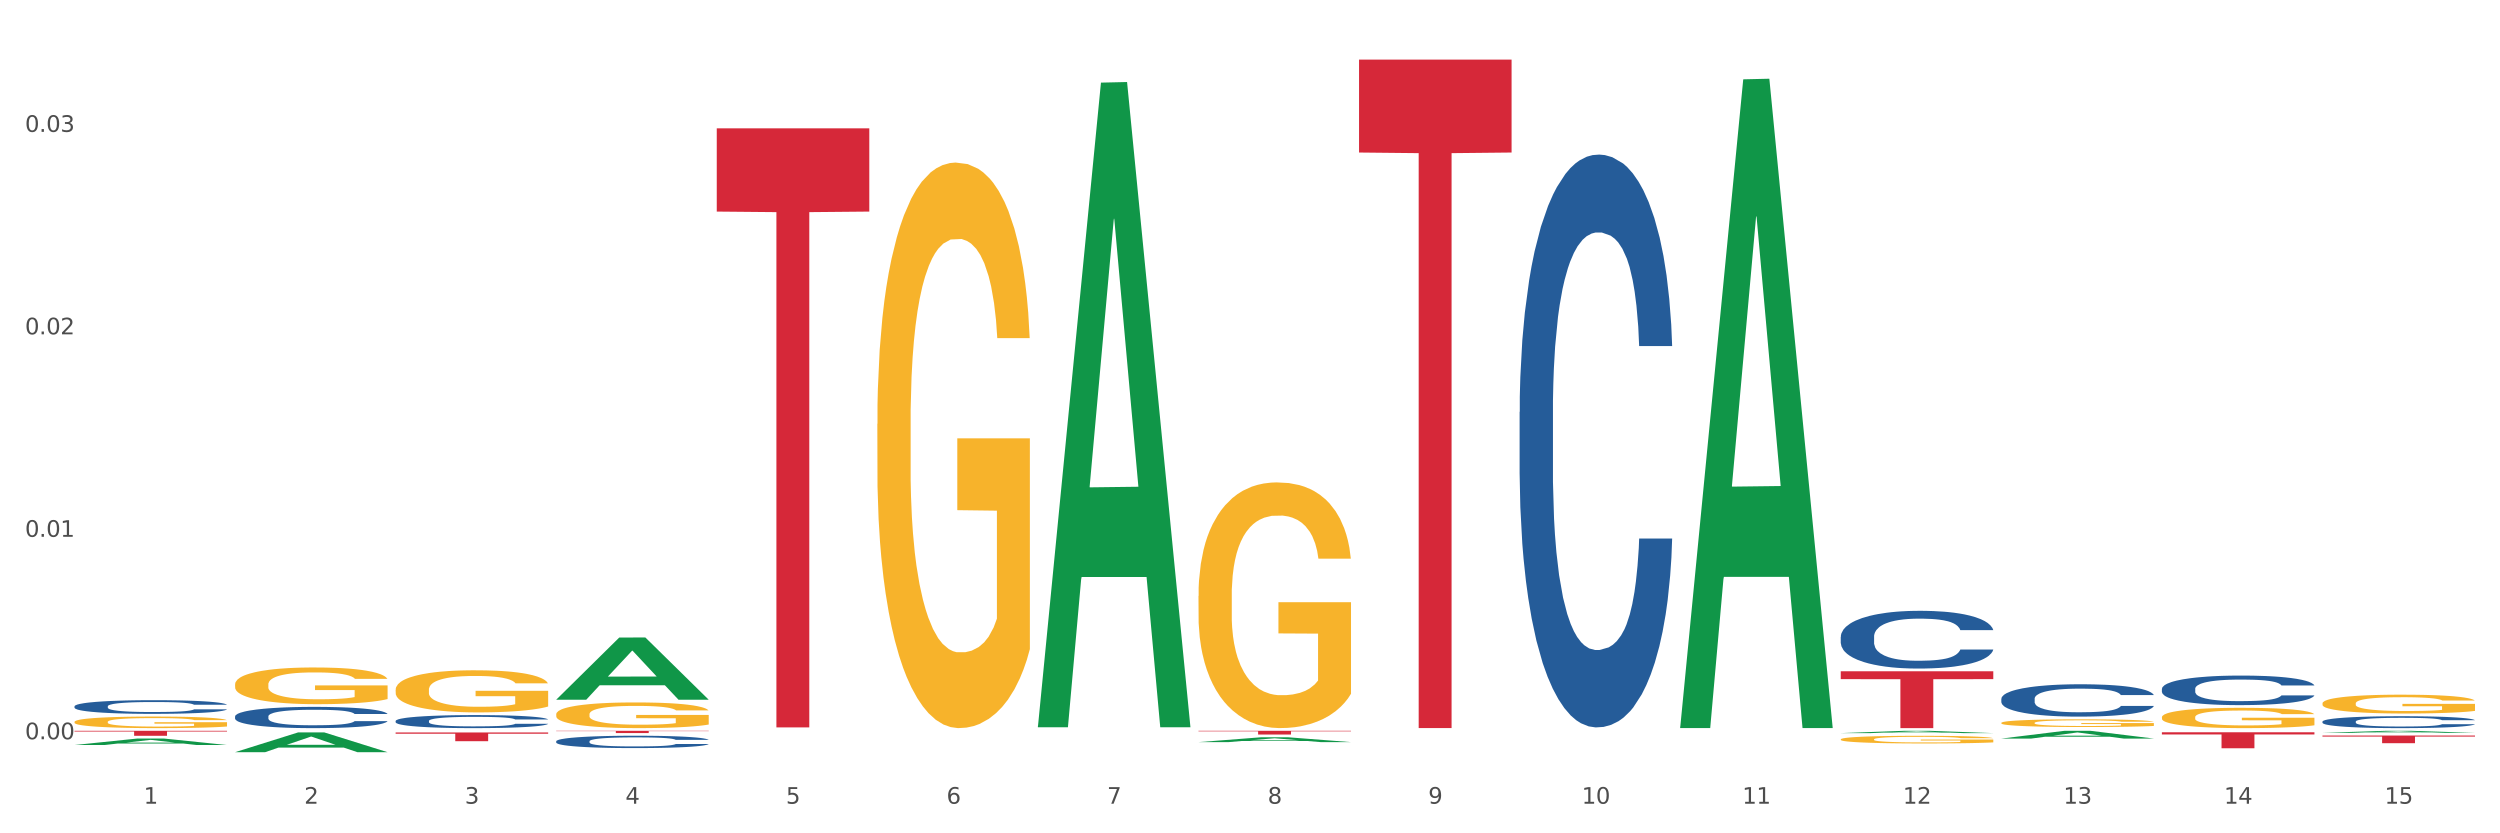 <?xml version="1.0" encoding="utf-8" standalone="no"?>
<!DOCTYPE svg PUBLIC "-//W3C//DTD SVG 1.1//EN"
  "http://www.w3.org/Graphics/SVG/1.1/DTD/svg11.dtd">
<svg xmlns:xlink="http://www.w3.org/1999/xlink" width="1080pt" height="360pt" viewBox="0 0 1080 360" xmlns="http://www.w3.org/2000/svg" version="1.1">
 <rect x="0" y="0" width="1080" height="360" fill="#333333" stroke="none"/>
 <defs>
  <style type="text/css">*{stroke-linejoin: round; stroke-linecap: butt}</style>
 </defs>
 <g id="figure_1">
  <g id="patch_1">
   <path d="M 0 360 
L 1080 360 
L 1080 0 
L 0 0 
z
" style="fill: #ffffff; stroke: #ffffff; stroke-linejoin: miter"/>
  </g>
  <g id="axes_1">
   <g id="matplotlib.axis_1">
    <g id="xtick_1">
     <g id="text_1">
      <!-- 1 -->
      <g style="fill: #4d4d4d" transform="translate(62.07 347.204) scale(0.096 -0.096)">
       <defs>
        <path id="DejaVuSans-31" d="M 794 531 
L 1825 531 
L 1825 4091 
L 703 3866 
L 703 4441 
L 1819 4666 
L 2450 4666 
L 2450 531 
L 3481 531 
L 3481 0 
L 794 0 
L 794 531 
z
" transform="scale(0.016)"/>
       </defs>
       <use xlink:href="#DejaVuSans-31"/>
      </g>
     </g>
    </g>
    <g id="xtick_2">
     <g id="text_2">
      <!-- 2 -->
      <g style="fill: #4d4d4d" transform="translate(131.436 347.204) scale(0.096 -0.096)">
       <defs>
        <path id="DejaVuSans-32" d="M 1228 531 
L 3431 531 
L 3431 0 
L 469 0 
L 469 531 
Q 828 903 1448 1529 
Q 2069 2156 2228 2338 
Q 2531 2678 2651 2914 
Q 2772 3150 2772 3378 
Q 2772 3750 2511 3984 
Q 2250 4219 1831 4219 
Q 1534 4219 1204 4116 
Q 875 4013 500 3803 
L 500 4441 
Q 881 4594 1212 4672 
Q 1544 4750 1819 4750 
Q 2544 4750 2975 4387 
Q 3406 4025 3406 3419 
Q 3406 3131 3298 2873 
Q 3191 2616 2906 2266 
Q 2828 2175 2409 1742 
Q 1991 1309 1228 531 
z
" transform="scale(0.016)"/>
       </defs>
       <use xlink:href="#DejaVuSans-32"/>
      </g>
     </g>
    </g>
    <g id="xtick_3">
     <g id="text_3">
      <!-- 3 -->
      <g style="fill: #4d4d4d" transform="translate(200.802 347.204) scale(0.096 -0.096)">
       <defs>
        <path id="DejaVuSans-33" d="M 2597 2516 
Q 3050 2419 3304 2112 
Q 3559 1806 3559 1356 
Q 3559 666 3084 287 
Q 2609 -91 1734 -91 
Q 1441 -91 1130 -33 
Q 819 25 488 141 
L 488 750 
Q 750 597 1062 519 
Q 1375 441 1716 441 
Q 2309 441 2620 675 
Q 2931 909 2931 1356 
Q 2931 1769 2642 2001 
Q 2353 2234 1838 2234 
L 1294 2234 
L 1294 2753 
L 1863 2753 
Q 2328 2753 2575 2939 
Q 2822 3125 2822 3475 
Q 2822 3834 2567 4026 
Q 2313 4219 1838 4219 
Q 1578 4219 1281 4162 
Q 984 4106 628 3988 
L 628 4550 
Q 988 4650 1302 4700 
Q 1616 4750 1894 4750 
Q 2613 4750 3031 4423 
Q 3450 4097 3450 3541 
Q 3450 3153 3228 2886 
Q 3006 2619 2597 2516 
z
" transform="scale(0.016)"/>
       </defs>
       <use xlink:href="#DejaVuSans-33"/>
      </g>
     </g>
    </g>
    <g id="xtick_4">
     <g id="text_4">
      <!-- 4 -->
      <g style="fill: #4d4d4d" transform="translate(270.169 347.204) scale(0.096 -0.096)">
       <defs>
        <path id="DejaVuSans-34" d="M 2419 4116 
L 825 1625 
L 2419 1625 
L 2419 4116 
z
M 2253 4666 
L 3047 4666 
L 3047 1625 
L 3713 1625 
L 3713 1100 
L 3047 1100 
L 3047 0 
L 2419 0 
L 2419 1100 
L 313 1100 
L 313 1709 
L 2253 4666 
z
" transform="scale(0.016)"/>
       </defs>
       <use xlink:href="#DejaVuSans-34"/>
      </g>
     </g>
    </g>
    <g id="xtick_5">
     <g id="text_5">
      <!-- 5 -->
      <g style="fill: #4d4d4d" transform="translate(339.535 347.204) scale(0.096 -0.096)">
       <defs>
        <path id="DejaVuSans-35" d="M 691 4666 
L 3169 4666 
L 3169 4134 
L 1269 4134 
L 1269 2991 
Q 1406 3038 1543 3061 
Q 1681 3084 1819 3084 
Q 2600 3084 3056 2656 
Q 3513 2228 3513 1497 
Q 3513 744 3044 326 
Q 2575 -91 1722 -91 
Q 1428 -91 1123 -41 
Q 819 9 494 109 
L 494 744 
Q 775 591 1075 516 
Q 1375 441 1709 441 
Q 2250 441 2565 725 
Q 2881 1009 2881 1497 
Q 2881 1984 2565 2268 
Q 2250 2553 1709 2553 
Q 1456 2553 1204 2497 
Q 953 2441 691 2322 
L 691 4666 
z
" transform="scale(0.016)"/>
       </defs>
       <use xlink:href="#DejaVuSans-35"/>
      </g>
     </g>
    </g>
    <g id="xtick_6">
     <g id="text_6">
      <!-- 6 -->
      <g style="fill: #4d4d4d" transform="translate(408.901 347.204) scale(0.096 -0.096)">
       <defs>
        <path id="DejaVuSans-36" d="M 2113 2584 
Q 1688 2584 1439 2293 
Q 1191 2003 1191 1497 
Q 1191 994 1439 701 
Q 1688 409 2113 409 
Q 2538 409 2786 701 
Q 3034 994 3034 1497 
Q 3034 2003 2786 2293 
Q 2538 2584 2113 2584 
z
M 3366 4563 
L 3366 3988 
Q 3128 4100 2886 4159 
Q 2644 4219 2406 4219 
Q 1781 4219 1451 3797 
Q 1122 3375 1075 2522 
Q 1259 2794 1537 2939 
Q 1816 3084 2150 3084 
Q 2853 3084 3261 2657 
Q 3669 2231 3669 1497 
Q 3669 778 3244 343 
Q 2819 -91 2113 -91 
Q 1303 -91 875 529 
Q 447 1150 447 2328 
Q 447 3434 972 4092 
Q 1497 4750 2381 4750 
Q 2619 4750 2861 4703 
Q 3103 4656 3366 4563 
z
" transform="scale(0.016)"/>
       </defs>
       <use xlink:href="#DejaVuSans-36"/>
      </g>
     </g>
    </g>
    <g id="xtick_7">
     <g id="text_7">
      <!-- 7 -->
      <g style="fill: #4d4d4d" transform="translate(478.267 347.204) scale(0.096 -0.096)">
       <defs>
        <path id="DejaVuSans-37" d="M 525 4666 
L 3525 4666 
L 3525 4397 
L 1831 0 
L 1172 0 
L 2766 4134 
L 525 4134 
L 525 4666 
z
" transform="scale(0.016)"/>
       </defs>
       <use xlink:href="#DejaVuSans-37"/>
      </g>
     </g>
    </g>
    <g id="xtick_8">
     <g id="text_8">
      <!-- 8 -->
      <g style="fill: #4d4d4d" transform="translate(547.634 347.204) scale(0.096 -0.096)">
       <defs>
        <path id="DejaVuSans-38" d="M 2034 2216 
Q 1584 2216 1326 1975 
Q 1069 1734 1069 1313 
Q 1069 891 1326 650 
Q 1584 409 2034 409 
Q 2484 409 2743 651 
Q 3003 894 3003 1313 
Q 3003 1734 2745 1975 
Q 2488 2216 2034 2216 
z
M 1403 2484 
Q 997 2584 770 2862 
Q 544 3141 544 3541 
Q 544 4100 942 4425 
Q 1341 4750 2034 4750 
Q 2731 4750 3128 4425 
Q 3525 4100 3525 3541 
Q 3525 3141 3298 2862 
Q 3072 2584 2669 2484 
Q 3125 2378 3379 2068 
Q 3634 1759 3634 1313 
Q 3634 634 3220 271 
Q 2806 -91 2034 -91 
Q 1263 -91 848 271 
Q 434 634 434 1313 
Q 434 1759 690 2068 
Q 947 2378 1403 2484 
z
M 1172 3481 
Q 1172 3119 1398 2916 
Q 1625 2713 2034 2713 
Q 2441 2713 2670 2916 
Q 2900 3119 2900 3481 
Q 2900 3844 2670 4047 
Q 2441 4250 2034 4250 
Q 1625 4250 1398 4047 
Q 1172 3844 1172 3481 
z
" transform="scale(0.016)"/>
       </defs>
       <use xlink:href="#DejaVuSans-38"/>
      </g>
     </g>
    </g>
    <g id="xtick_9">
     <g id="text_9">
      <!-- 9 -->
      <g style="fill: #4d4d4d" transform="translate(617 347.204) scale(0.096 -0.096)">
       <defs>
        <path id="DejaVuSans-39" d="M 703 97 
L 703 672 
Q 941 559 1184 500 
Q 1428 441 1663 441 
Q 2288 441 2617 861 
Q 2947 1281 2994 2138 
Q 2813 1869 2534 1725 
Q 2256 1581 1919 1581 
Q 1219 1581 811 2004 
Q 403 2428 403 3163 
Q 403 3881 828 4315 
Q 1253 4750 1959 4750 
Q 2769 4750 3195 4129 
Q 3622 3509 3622 2328 
Q 3622 1225 3098 567 
Q 2575 -91 1691 -91 
Q 1453 -91 1209 -44 
Q 966 3 703 97 
z
M 1959 2075 
Q 2384 2075 2632 2365 
Q 2881 2656 2881 3163 
Q 2881 3666 2632 3958 
Q 2384 4250 1959 4250 
Q 1534 4250 1286 3958 
Q 1038 3666 1038 3163 
Q 1038 2656 1286 2365 
Q 1534 2075 1959 2075 
z
" transform="scale(0.016)"/>
       </defs>
       <use xlink:href="#DejaVuSans-39"/>
      </g>
     </g>
    </g>
    <g id="xtick_10">
     <g id="text_10">
      <!-- 10 -->
      <g style="fill: #4d4d4d" transform="translate(683.312 347.204) scale(0.096 -0.096)">
       <defs>
        <path id="DejaVuSans-30" d="M 2034 4250 
Q 1547 4250 1301 3770 
Q 1056 3291 1056 2328 
Q 1056 1369 1301 889 
Q 1547 409 2034 409 
Q 2525 409 2770 889 
Q 3016 1369 3016 2328 
Q 3016 3291 2770 3770 
Q 2525 4250 2034 4250 
z
M 2034 4750 
Q 2819 4750 3233 4129 
Q 3647 3509 3647 2328 
Q 3647 1150 3233 529 
Q 2819 -91 2034 -91 
Q 1250 -91 836 529 
Q 422 1150 422 2328 
Q 422 3509 836 4129 
Q 1250 4750 2034 4750 
z
" transform="scale(0.016)"/>
       </defs>
       <use xlink:href="#DejaVuSans-31"/>
       <use xlink:href="#DejaVuSans-30" transform="translate(63.623 0)"/>
      </g>
     </g>
    </g>
    <g id="xtick_11">
     <g id="text_11">
      <!-- 11 -->
      <g style="fill: #4d4d4d" transform="translate(752.678 347.204) scale(0.096 -0.096)">
       <use xlink:href="#DejaVuSans-31"/>
       <use xlink:href="#DejaVuSans-31" transform="translate(63.623 0)"/>
      </g>
     </g>
    </g>
    <g id="xtick_12">
     <g id="text_12">
      <!-- 12 -->
      <g style="fill: #4d4d4d" transform="translate(822.044 347.204) scale(0.096 -0.096)">
       <use xlink:href="#DejaVuSans-31"/>
       <use xlink:href="#DejaVuSans-32" transform="translate(63.623 0)"/>
      </g>
     </g>
    </g>
    <g id="xtick_13">
     <g id="text_13">
      <!-- 13 -->
      <g style="fill: #4d4d4d" transform="translate(891.411 347.204) scale(0.096 -0.096)">
       <use xlink:href="#DejaVuSans-31"/>
       <use xlink:href="#DejaVuSans-33" transform="translate(63.623 0)"/>
      </g>
     </g>
    </g>
    <g id="xtick_14">
     <g id="text_14">
      <!-- 14 -->
      <g style="fill: #4d4d4d" transform="translate(960.777 347.204) scale(0.096 -0.096)">
       <use xlink:href="#DejaVuSans-31"/>
       <use xlink:href="#DejaVuSans-34" transform="translate(63.623 0)"/>
      </g>
     </g>
    </g>
    <g id="xtick_15">
     <g id="text_15">
      <!-- 15 -->
      <g style="fill: #4d4d4d" transform="translate(1030.143 347.204) scale(0.096 -0.096)">
       <use xlink:href="#DejaVuSans-31"/>
       <use xlink:href="#DejaVuSans-35" transform="translate(63.623 0)"/>
      </g>
     </g>
    </g>
    <g id="xtick_16"/>
    <g id="xtick_17"/>
    <g id="xtick_18"/>
    <g id="xtick_19"/>
    <g id="xtick_20"/>
    <g id="xtick_21"/>
    <g id="xtick_22"/>
    <g id="xtick_23"/>
    <g id="xtick_24"/>
    <g id="xtick_25"/>
    <g id="xtick_26"/>
    <g id="xtick_27"/>
    <g id="xtick_28"/>
    <g id="xtick_29"/>
   </g>
   <g id="matplotlib.axis_2">
    <g id="ytick_1">
     <g id="text_16">
      <!-- 0.00 -->
      <g style="fill: #4d4d4d" transform="translate(10.8 319.359) scale(0.096 -0.096)">
       <defs>
        <path id="DejaVuSans-2e" d="M 684 794 
L 1344 794 
L 1344 0 
L 684 0 
L 684 794 
z
" transform="scale(0.016)"/>
       </defs>
       <use xlink:href="#DejaVuSans-30"/>
       <use xlink:href="#DejaVuSans-2e" transform="translate(63.623 0)"/>
       <use xlink:href="#DejaVuSans-30" transform="translate(95.41 0)"/>
       <use xlink:href="#DejaVuSans-30" transform="translate(159.033 0)"/>
      </g>
     </g>
    </g>
    <g id="ytick_2">
     <g id="text_17">
      <!-- 0.01 -->
      <g style="fill: #4d4d4d" transform="translate(10.8 231.896) scale(0.096 -0.096)">
       <use xlink:href="#DejaVuSans-30"/>
       <use xlink:href="#DejaVuSans-2e" transform="translate(63.623 0)"/>
       <use xlink:href="#DejaVuSans-30" transform="translate(95.41 0)"/>
       <use xlink:href="#DejaVuSans-31" transform="translate(159.033 0)"/>
      </g>
     </g>
    </g>
    <g id="ytick_3">
     <g id="text_18">
      <!-- 0.02 -->
      <g style="fill: #4d4d4d" transform="translate(10.8 144.432) scale(0.096 -0.096)">
       <use xlink:href="#DejaVuSans-30"/>
       <use xlink:href="#DejaVuSans-2e" transform="translate(63.623 0)"/>
       <use xlink:href="#DejaVuSans-30" transform="translate(95.41 0)"/>
       <use xlink:href="#DejaVuSans-32" transform="translate(159.033 0)"/>
      </g>
     </g>
    </g>
    <g id="ytick_4">
     <g id="text_19">
      <!-- 0.03 -->
      <g style="fill: #4d4d4d" transform="translate(10.8 56.969) scale(0.096 -0.096)">
       <use xlink:href="#DejaVuSans-30"/>
       <use xlink:href="#DejaVuSans-2e" transform="translate(63.623 0)"/>
       <use xlink:href="#DejaVuSans-30" transform="translate(95.41 0)"/>
       <use xlink:href="#DejaVuSans-33" transform="translate(159.033 0)"/>
      </g>
     </g>
    </g>
    <g id="ytick_5"/>
    <g id="ytick_6"/>
    <g id="ytick_7"/>
   </g>
   <g id="PolyCollection_1">
    <path d="M 32.175 321.848 
L 32.243 321.845 
L 59.417 319.036 
L 70.695 319.034 
L 98.073 321.853 
L 85.029 321.853 
L 79.119 321.196 
L 51.061 321.196 
L 50.857 321.207 
L 45.151 321.853 
L 32.175 321.853 
L 32.175 321.848 
L 54.594 320.805 
L 75.586 320.802 
L 65.192 319.635 
L 65.056 319.629 
L 64.92 319.637 
L 54.526 320.802 
L 54.594 320.805 
L 32.175 321.848 
z
" clip-path="url(#p7378cfa1b0)" style="fill: #109648"/>
    <path d="M 240.274 308.581 
L 240.351 308.57 
L 240.351 308.205 
L 240.507 307.891 
L 241.285 307.131 
L 242.452 306.502 
L 243.308 306.168 
L 244.164 305.894 
L 245.175 305.62 
L 246.42 305.336 
L 248.676 304.921 
L 250.077 304.708 
L 251.788 304.485 
L 254.9 304.161 
L 257.157 303.978 
L 259.491 303.826 
L 263.303 303.643 
L 265.793 303.562 
L 268.438 303.502 
L 271.628 303.461 
L 274.04 303.451 
L 279.33 303.481 
L 283.843 303.573 
L 286.021 303.643 
L 288.822 303.765 
L 290.3 303.846 
L 292.712 304.008 
L 295.202 304.221 
L 296.913 304.404 
L 299.481 304.748 
L 301.426 305.093 
L 303.215 305.519 
L 304.149 305.813 
L 304.849 306.087 
L 305.471 306.401 
L 306.094 306.898 
L 292.089 306.898 
L 291.545 306.543 
L 290.689 306.208 
L 289.444 305.884 
L 288.355 305.681 
L 286.488 305.428 
L 284.776 305.266 
L 282.987 305.144 
L 280.808 305.042 
L 279.097 304.992 
L 276.685 304.951 
L 271.939 304.961 
L 268.749 305.042 
L 266.571 305.144 
L 265.17 305.235 
L 263.925 305.336 
L 262.525 305.478 
L 260.891 305.691 
L 259.724 305.884 
L 258.557 306.127 
L 257.623 306.371 
L 256.768 306.654 
L 256.067 306.959 
L 255.523 307.273 
L 255.056 307.658 
L 254.667 308.297 
L 254.667 309.686 
L 254.823 310 
L 255.212 310.415 
L 255.678 310.73 
L 256.456 311.105 
L 257.157 311.358 
L 258.479 311.723 
L 259.957 312.027 
L 261.124 312.22 
L 262.291 312.382 
L 264.314 312.605 
L 266.571 312.788 
L 268.516 312.899 
L 271.161 313.001 
L 272.95 313.041 
L 274.506 313.061 
L 278.319 313.061 
L 281.042 313.031 
L 284.076 312.96 
L 286.41 312.869 
L 288.355 312.757 
L 290.533 312.575 
L 291.934 312.402 
L 291.934 310.284 
L 274.818 310.274 
L 274.818 308.864 
L 306.172 308.864 
L 306.172 313.001 
L 304.849 313.213 
L 303.371 313.406 
L 301.815 313.578 
L 299.481 313.791 
L 296.68 313.994 
L 294.19 314.136 
L 291.545 314.258 
L 288.433 314.369 
L 284.387 314.471 
L 281.897 314.511 
L 278.785 314.541 
L 275.129 314.552 
L 271.939 314.531 
L 268.827 314.481 
L 265.559 314.389 
L 262.369 314.258 
L 259.957 314.126 
L 257.546 313.964 
L 254.978 313.751 
L 252.955 313.548 
L 251.399 313.366 
L 249.688 313.132 
L 247.82 312.828 
L 246.42 312.555 
L 245.175 312.271 
L 243.853 311.906 
L 242.919 311.591 
L 241.985 311.196 
L 241.441 310.902 
L 240.818 310.446 
L 240.351 309.807 
L 240.274 308.581 
z
" clip-path="url(#p7378cfa1b0)" style="fill: #f7b32b"/>
    <path d="M 379.006 183.125 
L 379.084 182.902 
L 379.084 174.869 
L 379.24 167.952 
L 380.018 151.217 
L 381.185 137.383 
L 382.04 130.019 
L 382.896 123.995 
L 383.908 117.97 
L 385.152 111.722 
L 387.409 102.574 
L 388.809 97.888 
L 390.521 92.979 
L 393.633 85.839 
L 395.889 81.822 
L 398.223 78.475 
L 402.035 74.459 
L 404.525 72.674 
L 407.17 71.335 
L 410.36 70.442 
L 412.772 70.219 
L 418.062 70.888 
L 422.575 72.897 
L 424.753 74.459 
L 427.554 77.136 
L 429.032 78.921 
L 431.444 82.492 
L 433.934 87.177 
L 435.646 91.194 
L 438.213 98.78 
L 440.158 106.367 
L 441.948 115.739 
L 442.881 122.209 
L 443.581 128.234 
L 444.204 135.151 
L 444.826 146.085 
L 430.822 146.085 
L 430.277 138.275 
L 429.422 130.912 
L 428.177 123.771 
L 427.087 119.309 
L 425.22 113.73 
L 423.509 110.16 
L 421.719 107.483 
L 419.541 105.251 
L 417.829 104.136 
L 415.417 103.243 
L 410.671 103.466 
L 407.481 105.251 
L 405.303 107.483 
L 403.903 109.491 
L 402.658 111.722 
L 401.257 114.846 
L 399.624 119.532 
L 398.456 123.771 
L 397.289 129.127 
L 396.356 134.482 
L 395.5 140.73 
L 394.8 147.424 
L 394.255 154.341 
L 393.788 162.82 
L 393.399 176.877 
L 393.399 207.447 
L 393.555 214.364 
L 393.944 223.513 
L 394.411 230.43 
L 395.189 238.686 
L 395.889 244.264 
L 397.212 252.297 
L 398.69 258.991 
L 399.857 263.231 
L 401.024 266.801 
L 403.047 271.71 
L 405.303 275.726 
L 407.248 278.181 
L 409.893 280.412 
L 411.683 281.305 
L 413.239 281.751 
L 417.051 281.751 
L 419.774 281.081 
L 422.808 279.519 
L 425.142 277.511 
L 427.087 275.057 
L 429.266 271.04 
L 430.666 267.247 
L 430.666 220.612 
L 413.55 220.389 
L 413.55 189.373 
L 444.904 189.373 
L 444.904 280.412 
L 443.581 285.098 
L 442.103 289.337 
L 440.547 293.131 
L 438.213 297.817 
L 435.412 302.279 
L 432.923 305.403 
L 430.277 308.081 
L 427.165 310.535 
L 423.12 312.767 
L 420.63 313.659 
L 417.518 314.328 
L 413.861 314.552 
L 410.671 314.105 
L 407.559 312.99 
L 404.292 310.981 
L 401.102 308.081 
L 398.69 305.18 
L 396.278 301.61 
L 393.711 296.924 
L 391.688 292.461 
L 390.132 288.445 
L 388.42 283.313 
L 386.553 276.619 
L 385.152 270.594 
L 383.908 264.346 
L 382.585 256.313 
L 381.651 249.396 
L 380.718 240.694 
L 380.173 234.223 
L 379.551 224.182 
L 379.084 210.125 
L 379.006 183.125 
z
" clip-path="url(#p7378cfa1b0)" style="fill: #f7b32b"/>
    <path d="M 517.739 257.442 
L 517.816 257.345 
L 517.816 253.856 
L 517.972 250.851 
L 518.75 243.58 
L 519.917 237.57 
L 520.773 234.371 
L 521.629 231.754 
L 522.64 229.137 
L 523.885 226.422 
L 526.141 222.448 
L 527.542 220.412 
L 529.253 218.28 
L 532.365 215.177 
L 534.621 213.433 
L 536.956 211.979 
L 540.768 210.234 
L 543.257 209.458 
L 545.903 208.877 
L 549.093 208.489 
L 551.504 208.392 
L 556.795 208.683 
L 561.307 209.555 
L 563.486 210.234 
L 566.287 211.397 
L 567.765 212.172 
L 570.177 213.723 
L 572.666 215.759 
L 574.378 217.504 
L 576.946 220.8 
L 578.891 224.096 
L 580.68 228.167 
L 581.614 230.978 
L 582.314 233.596 
L 582.936 236.601 
L 583.559 241.351 
L 569.554 241.351 
L 569.01 237.958 
L 568.154 234.759 
L 566.909 231.657 
L 565.82 229.718 
L 563.953 227.295 
L 562.241 225.744 
L 560.452 224.58 
L 558.273 223.611 
L 556.562 223.126 
L 554.15 222.739 
L 549.404 222.836 
L 546.214 223.611 
L 544.035 224.58 
L 542.635 225.453 
L 541.39 226.422 
L 539.99 227.779 
L 538.356 229.815 
L 537.189 231.657 
L 536.022 233.983 
L 535.088 236.31 
L 534.232 239.024 
L 533.532 241.932 
L 532.988 244.937 
L 532.521 248.621 
L 532.132 254.728 
L 532.132 268.009 
L 532.287 271.014 
L 532.676 274.988 
L 533.143 277.993 
L 533.921 281.58 
L 534.621 284.003 
L 535.944 287.493 
L 537.422 290.401 
L 538.589 292.243 
L 539.756 293.794 
L 541.779 295.927 
L 544.035 297.672 
L 545.981 298.738 
L 548.626 299.707 
L 550.415 300.095 
L 551.971 300.289 
L 555.784 300.289 
L 558.507 299.998 
L 561.541 299.32 
L 563.875 298.447 
L 565.82 297.381 
L 567.998 295.636 
L 569.399 293.988 
L 569.399 273.728 
L 552.282 273.631 
L 552.282 260.157 
L 583.636 260.157 
L 583.636 299.707 
L 582.314 301.743 
L 580.836 303.585 
L 579.28 305.233 
L 576.946 307.268 
L 574.145 309.207 
L 571.655 310.564 
L 569.01 311.728 
L 565.898 312.794 
L 561.852 313.763 
L 559.362 314.151 
L 556.25 314.442 
L 552.594 314.539 
L 549.404 314.345 
L 546.292 313.86 
L 543.024 312.988 
L 539.834 311.728 
L 537.422 310.467 
L 535.01 308.916 
L 532.443 306.881 
L 530.42 304.942 
L 528.864 303.197 
L 527.153 300.967 
L 525.285 298.059 
L 523.885 295.442 
L 522.64 292.728 
L 521.317 289.238 
L 520.384 286.233 
L 519.45 282.452 
L 518.906 279.641 
L 518.283 275.279 
L 517.816 269.172 
L 517.739 257.442 
z
" clip-path="url(#p7378cfa1b0)" style="fill: #f7b32b"/>
    <path d="M 795.203 319.394 
L 795.281 319.39 
L 795.281 319.282 
L 795.437 319.188 
L 796.215 318.961 
L 797.382 318.773 
L 798.238 318.674 
L 799.094 318.592 
L 800.105 318.51 
L 801.35 318.426 
L 803.606 318.302 
L 805.006 318.238 
L 806.718 318.172 
L 809.83 318.075 
L 812.086 318.02 
L 814.42 317.975 
L 818.233 317.92 
L 820.722 317.896 
L 823.368 317.878 
L 826.557 317.866 
L 828.969 317.863 
L 834.26 317.872 
L 838.772 317.899 
L 840.951 317.92 
L 843.752 317.957 
L 845.23 317.981 
L 847.642 318.029 
L 850.131 318.093 
L 851.843 318.147 
L 854.41 318.25 
L 856.355 318.353 
L 858.145 318.48 
L 859.078 318.568 
L 859.779 318.649 
L 860.401 318.743 
L 861.024 318.891 
L 847.019 318.891 
L 846.475 318.786 
L 845.619 318.686 
L 844.374 318.589 
L 843.285 318.528 
L 841.418 318.453 
L 839.706 318.404 
L 837.916 318.368 
L 835.738 318.338 
L 834.026 318.323 
L 831.615 318.311 
L 826.869 318.314 
L 823.679 318.338 
L 821.5 318.368 
L 820.1 318.395 
L 818.855 318.426 
L 817.455 318.468 
L 815.821 318.531 
L 814.654 318.589 
L 813.487 318.662 
L 812.553 318.734 
L 811.697 318.819 
L 810.997 318.91 
L 810.453 319.003 
L 809.986 319.118 
L 809.597 319.309 
L 809.597 319.723 
L 809.752 319.817 
L 810.141 319.941 
L 810.608 320.035 
L 811.386 320.147 
L 812.086 320.222 
L 813.409 320.331 
L 814.887 320.422 
L 816.054 320.479 
L 817.221 320.528 
L 819.244 320.594 
L 821.5 320.649 
L 823.445 320.682 
L 826.091 320.712 
L 827.88 320.724 
L 829.436 320.73 
L 833.248 320.73 
L 835.971 320.721 
L 839.006 320.7 
L 841.34 320.673 
L 843.285 320.64 
L 845.463 320.585 
L 846.864 320.534 
L 846.864 319.902 
L 829.747 319.899 
L 829.747 319.478 
L 861.101 319.478 
L 861.101 320.712 
L 859.779 320.776 
L 858.3 320.833 
L 856.744 320.885 
L 854.41 320.948 
L 851.61 321.009 
L 849.12 321.051 
L 846.475 321.087 
L 843.363 321.121 
L 839.317 321.151 
L 836.827 321.163 
L 833.715 321.172 
L 830.059 321.175 
L 826.869 321.169 
L 823.757 321.154 
L 820.489 321.127 
L 817.299 321.087 
L 814.887 321.048 
L 812.475 321 
L 809.908 320.936 
L 807.885 320.876 
L 806.329 320.821 
L 804.617 320.752 
L 802.75 320.661 
L 801.35 320.579 
L 800.105 320.495 
L 798.782 320.386 
L 797.849 320.292 
L 796.915 320.174 
L 796.37 320.086 
L 795.748 319.95 
L 795.281 319.76 
L 795.203 319.394 
z
" clip-path="url(#p7378cfa1b0)" style="fill: #f7b32b"/>
    <path d="M 864.57 312.282 
L 864.647 312.279 
L 864.647 312.169 
L 864.803 312.075 
L 865.581 311.847 
L 866.748 311.658 
L 867.604 311.557 
L 868.46 311.475 
L 869.471 311.393 
L 870.716 311.308 
L 872.972 311.183 
L 874.373 311.119 
L 876.084 311.052 
L 879.196 310.955 
L 881.453 310.9 
L 883.787 310.854 
L 887.599 310.799 
L 890.089 310.775 
L 892.734 310.757 
L 895.924 310.745 
L 898.336 310.741 
L 903.626 310.751 
L 908.139 310.778 
L 910.317 310.799 
L 913.118 310.836 
L 914.596 310.86 
L 917.008 310.909 
L 919.498 310.973 
L 921.209 311.028 
L 923.777 311.131 
L 925.722 311.235 
L 927.511 311.363 
L 928.445 311.451 
L 929.145 311.533 
L 929.767 311.627 
L 930.39 311.777 
L 916.385 311.777 
L 915.841 311.67 
L 914.985 311.57 
L 913.74 311.472 
L 912.651 311.411 
L 910.784 311.335 
L 909.072 311.286 
L 907.283 311.25 
L 905.104 311.219 
L 903.393 311.204 
L 900.981 311.192 
L 896.235 311.195 
L 893.045 311.219 
L 890.867 311.25 
L 889.466 311.277 
L 888.221 311.308 
L 886.821 311.35 
L 885.187 311.414 
L 884.02 311.472 
L 882.853 311.545 
L 881.919 311.618 
L 881.064 311.704 
L 880.363 311.795 
L 879.819 311.889 
L 879.352 312.005 
L 878.963 312.197 
L 878.963 312.614 
L 879.119 312.708 
L 879.508 312.833 
L 879.974 312.928 
L 880.752 313.04 
L 881.453 313.116 
L 882.775 313.226 
L 884.253 313.317 
L 885.42 313.375 
L 886.587 313.424 
L 888.61 313.491 
L 890.867 313.546 
L 892.812 313.579 
L 895.457 313.609 
L 897.246 313.622 
L 898.802 313.628 
L 902.615 313.628 
L 905.338 313.619 
L 908.372 313.597 
L 910.706 313.57 
L 912.651 313.536 
L 914.829 313.482 
L 916.23 313.43 
L 916.23 312.794 
L 899.114 312.79 
L 899.114 312.367 
L 930.468 312.367 
L 930.468 313.609 
L 929.145 313.673 
L 927.667 313.731 
L 926.111 313.783 
L 923.777 313.847 
L 920.976 313.908 
L 918.486 313.95 
L 915.841 313.987 
L 912.729 314.021 
L 908.683 314.051 
L 906.193 314.063 
L 903.081 314.072 
L 899.425 314.075 
L 896.235 314.069 
L 893.123 314.054 
L 889.855 314.027 
L 886.665 313.987 
L 884.253 313.947 
L 881.842 313.899 
L 879.274 313.835 
L 877.251 313.774 
L 875.695 313.719 
L 873.984 313.649 
L 872.116 313.558 
L 870.716 313.476 
L 869.471 313.39 
L 868.149 313.281 
L 867.215 313.186 
L 866.281 313.068 
L 865.737 312.979 
L 865.114 312.842 
L 864.647 312.65 
L 864.57 312.282 
z
" clip-path="url(#p7378cfa1b0)" style="fill: #f7b32b"/>
    <path d="M 1003.302 317.754 
L 1069.2 317.754 
L 1069.2 318.213 
L 1043.278 318.216 
L 1043.278 321.056 
L 1029.068 321.056 
L 1029.068 318.216 
L 1003.302 318.213 
L 1003.302 317.757 
L 1003.302 317.754 
z
" clip-path="url(#p7378cfa1b0)" style="fill: #d62839"/>
    <path d="M 933.936 316.332 
L 999.834 316.332 
L 999.834 317.296 
L 973.912 317.302 
L 973.912 323.265 
L 959.702 323.265 
L 959.702 317.302 
L 933.936 317.296 
L 933.936 316.339 
L 933.936 316.332 
z
" clip-path="url(#p7378cfa1b0)" style="fill: #d62839"/>
    <path d="M 795.203 289.977 
L 861.101 289.977 
L 861.101 293.392 
L 835.179 293.415 
L 835.179 314.552 
L 820.969 314.552 
L 820.969 293.415 
L 795.203 293.392 
L 795.203 290 
L 795.203 289.977 
z
" clip-path="url(#p7378cfa1b0)" style="fill: #d62839"/>
    <path d="M 587.105 25.759 
L 653.003 25.759 
L 653.003 65.89 
L 627.081 66.161 
L 627.081 314.538 
L 612.871 314.538 
L 612.871 66.161 
L 587.105 65.89 
L 587.105 26.031 
L 587.105 25.759 
z
" clip-path="url(#p7378cfa1b0)" style="fill: #d62839"/>
    <path d="M 517.739 315.711 
L 583.636 315.711 
L 583.636 315.936 
L 557.715 315.937 
L 557.715 317.325 
L 543.504 317.325 
L 543.504 315.937 
L 517.739 315.936 
L 517.739 315.713 
L 517.739 315.711 
z
" clip-path="url(#p7378cfa1b0)" style="fill: #d62839"/>
    <path d="M 309.64 55.437 
L 375.538 55.437 
L 375.538 91.402 
L 349.616 91.645 
L 349.616 314.239 
L 335.406 314.239 
L 335.406 91.645 
L 309.64 91.402 
L 309.64 55.68 
L 309.64 55.437 
z
" clip-path="url(#p7378cfa1b0)" style="fill: #d62839"/>
    <path d="M 170.907 316.438 
L 236.805 316.438 
L 236.805 316.961 
L 210.883 316.964 
L 210.883 320.201 
L 196.673 320.201 
L 196.673 316.964 
L 170.907 316.961 
L 170.907 316.441 
L 170.907 316.438 
z
" clip-path="url(#p7378cfa1b0)" style="fill: #d62839"/>
    <path d="M 32.175 315.711 
L 98.073 315.711 
L 98.073 316.012 
L 72.151 316.014 
L 72.151 317.874 
L 57.941 317.874 
L 57.941 316.014 
L 32.175 316.012 
L 32.175 315.713 
L 32.175 315.711 
z
" clip-path="url(#p7378cfa1b0)" style="fill: #d62839"/>
    <path d="M 933.936 309.829 
L 934.014 309.821 
L 934.014 309.533 
L 934.169 309.284 
L 934.947 308.683 
L 936.114 308.186 
L 936.97 307.921 
L 937.826 307.705 
L 938.837 307.488 
L 940.082 307.264 
L 942.338 306.935 
L 943.739 306.767 
L 945.45 306.59 
L 948.563 306.334 
L 950.819 306.19 
L 953.153 306.069 
L 956.965 305.925 
L 959.455 305.861 
L 962.1 305.813 
L 965.29 305.781 
L 967.702 305.773 
L 972.992 305.797 
L 977.505 305.869 
L 979.683 305.925 
L 982.484 306.021 
L 983.962 306.085 
L 986.374 306.214 
L 988.864 306.382 
L 990.575 306.526 
L 993.143 306.799 
L 995.088 307.071 
L 996.877 307.408 
L 997.811 307.641 
L 998.511 307.857 
L 999.134 308.106 
L 999.756 308.499 
L 985.752 308.499 
L 985.207 308.218 
L 984.351 307.953 
L 983.106 307.697 
L 982.017 307.536 
L 980.15 307.336 
L 978.438 307.208 
L 976.649 307.112 
L 974.47 307.031 
L 972.759 306.991 
L 970.347 306.959 
L 965.601 306.967 
L 962.411 307.031 
L 960.233 307.112 
L 958.832 307.184 
L 957.588 307.264 
L 956.187 307.376 
L 954.553 307.544 
L 953.386 307.697 
L 952.219 307.889 
L 951.286 308.082 
L 950.43 308.306 
L 949.73 308.547 
L 949.185 308.795 
L 948.718 309.1 
L 948.329 309.605 
L 948.329 310.703 
L 948.485 310.952 
L 948.874 311.281 
L 949.341 311.529 
L 950.119 311.826 
L 950.819 312.026 
L 952.141 312.315 
L 953.62 312.555 
L 954.787 312.708 
L 955.954 312.836 
L 957.977 313.012 
L 960.233 313.157 
L 962.178 313.245 
L 964.823 313.325 
L 966.613 313.357 
L 968.169 313.373 
L 971.981 313.373 
L 974.704 313.349 
L 977.738 313.293 
L 980.072 313.221 
L 982.017 313.133 
L 984.196 312.988 
L 985.596 312.852 
L 985.596 311.176 
L 968.48 311.168 
L 968.48 310.054 
L 999.834 310.054 
L 999.834 313.325 
L 998.511 313.493 
L 997.033 313.646 
L 995.477 313.782 
L 993.143 313.95 
L 990.342 314.111 
L 987.852 314.223 
L 985.207 314.319 
L 982.095 314.407 
L 978.049 314.487 
L 975.56 314.52 
L 972.448 314.544 
L 968.791 314.552 
L 965.601 314.536 
L 962.489 314.496 
L 959.221 314.423 
L 956.032 314.319 
L 953.62 314.215 
L 951.208 314.087 
L 948.64 313.918 
L 946.618 313.758 
L 945.061 313.614 
L 943.35 313.429 
L 941.483 313.189 
L 940.082 312.972 
L 938.837 312.748 
L 937.515 312.459 
L 936.581 312.211 
L 935.648 311.898 
L 935.103 311.665 
L 934.48 311.305 
L 934.014 310.8 
L 933.936 309.829 
z
" clip-path="url(#p7378cfa1b0)" style="fill: #f7b32b"/>
    <path d="M 1003.302 303.863 
L 1003.38 303.855 
L 1003.38 303.588 
L 1003.535 303.357 
L 1004.314 302.799 
L 1005.481 302.338 
L 1006.336 302.093 
L 1007.192 301.892 
L 1008.204 301.691 
L 1009.448 301.483 
L 1011.705 301.178 
L 1013.105 301.022 
L 1014.817 300.858 
L 1017.929 300.62 
L 1020.185 300.486 
L 1022.519 300.375 
L 1026.331 300.241 
L 1028.821 300.182 
L 1031.466 300.137 
L 1034.656 300.107 
L 1037.068 300.1 
L 1042.358 300.122 
L 1046.871 300.189 
L 1049.049 300.241 
L 1051.85 300.33 
L 1053.328 300.39 
L 1055.74 300.509 
L 1058.23 300.665 
L 1059.942 300.799 
L 1062.509 301.052 
L 1064.454 301.305 
L 1066.244 301.617 
L 1067.177 301.833 
L 1067.877 302.033 
L 1068.5 302.264 
L 1069.122 302.628 
L 1055.118 302.628 
L 1054.573 302.368 
L 1053.717 302.123 
L 1052.473 301.885 
L 1051.383 301.736 
L 1049.516 301.55 
L 1047.805 301.431 
L 1046.015 301.342 
L 1043.837 301.267 
L 1042.125 301.23 
L 1039.713 301.2 
L 1034.967 301.208 
L 1031.777 301.267 
L 1029.599 301.342 
L 1028.199 301.409 
L 1026.954 301.483 
L 1025.553 301.587 
L 1023.919 301.743 
L 1022.752 301.885 
L 1021.585 302.063 
L 1020.652 302.242 
L 1019.796 302.45 
L 1019.096 302.673 
L 1018.551 302.903 
L 1018.084 303.186 
L 1017.695 303.655 
L 1017.695 304.673 
L 1017.851 304.904 
L 1018.24 305.209 
L 1018.707 305.439 
L 1019.485 305.715 
L 1020.185 305.901 
L 1021.508 306.168 
L 1022.986 306.391 
L 1024.153 306.533 
L 1025.32 306.652 
L 1027.343 306.815 
L 1029.599 306.949 
L 1031.544 307.031 
L 1034.189 307.105 
L 1035.979 307.135 
L 1037.535 307.15 
L 1041.347 307.15 
L 1044.07 307.128 
L 1047.104 307.076 
L 1049.438 307.009 
L 1051.383 306.927 
L 1053.562 306.793 
L 1054.962 306.667 
L 1054.962 305.112 
L 1037.846 305.105 
L 1037.846 304.071 
L 1069.2 304.071 
L 1069.2 307.105 
L 1067.877 307.261 
L 1066.399 307.403 
L 1064.843 307.529 
L 1062.509 307.685 
L 1059.708 307.834 
L 1057.219 307.938 
L 1054.573 308.027 
L 1051.461 308.109 
L 1047.416 308.184 
L 1044.926 308.213 
L 1041.814 308.236 
L 1038.157 308.243 
L 1034.967 308.228 
L 1031.855 308.191 
L 1028.588 308.124 
L 1025.398 308.027 
L 1022.986 307.931 
L 1020.574 307.812 
L 1018.007 307.656 
L 1015.984 307.507 
L 1014.428 307.373 
L 1012.716 307.202 
L 1010.849 306.979 
L 1009.448 306.778 
L 1008.204 306.57 
L 1006.881 306.302 
L 1005.947 306.072 
L 1005.014 305.782 
L 1004.469 305.566 
L 1003.847 305.231 
L 1003.38 304.763 
L 1003.302 303.863 
z
" clip-path="url(#p7378cfa1b0)" style="fill: #f7b32b"/>
    <path d="M 32.175 311.86 
L 32.253 311.855 
L 32.253 311.691 
L 32.408 311.549 
L 33.186 311.206 
L 34.353 310.923 
L 35.209 310.772 
L 36.065 310.649 
L 37.076 310.525 
L 38.321 310.397 
L 40.578 310.21 
L 41.978 310.114 
L 43.69 310.013 
L 46.802 309.867 
L 49.058 309.785 
L 51.392 309.716 
L 55.204 309.634 
L 57.694 309.597 
L 60.339 309.57 
L 63.529 309.552 
L 65.941 309.547 
L 71.231 309.561 
L 75.744 309.602 
L 77.922 309.634 
L 80.723 309.689 
L 82.201 309.725 
L 84.613 309.799 
L 87.103 309.895 
L 88.815 309.977 
L 91.382 310.132 
L 93.327 310.288 
L 95.116 310.48 
L 96.05 310.612 
L 96.75 310.735 
L 97.373 310.877 
L 97.995 311.101 
L 83.991 311.101 
L 83.446 310.941 
L 82.59 310.79 
L 81.346 310.644 
L 80.256 310.553 
L 78.389 310.438 
L 76.677 310.365 
L 74.888 310.31 
L 72.71 310.265 
L 70.998 310.242 
L 68.586 310.224 
L 63.84 310.228 
L 60.65 310.265 
L 58.472 310.31 
L 57.071 310.352 
L 55.827 310.397 
L 54.426 310.461 
L 52.792 310.557 
L 51.625 310.644 
L 50.458 310.754 
L 49.525 310.863 
L 48.669 310.991 
L 47.969 311.129 
L 47.424 311.27 
L 46.957 311.444 
L 46.568 311.732 
L 46.568 312.358 
L 46.724 312.5 
L 47.113 312.687 
L 47.58 312.829 
L 48.358 312.998 
L 49.058 313.112 
L 50.381 313.277 
L 51.859 313.414 
L 53.026 313.5 
L 54.193 313.574 
L 56.216 313.674 
L 58.472 313.756 
L 60.417 313.807 
L 63.062 313.852 
L 64.852 313.871 
L 66.408 313.88 
L 70.22 313.88 
L 72.943 313.866 
L 75.977 313.834 
L 78.311 313.793 
L 80.256 313.743 
L 82.435 313.66 
L 83.835 313.583 
L 83.835 312.628 
L 66.719 312.623 
L 66.719 311.988 
L 98.073 311.988 
L 98.073 313.852 
L 96.75 313.948 
L 95.272 314.035 
L 93.716 314.113 
L 91.382 314.209 
L 88.581 314.3 
L 86.091 314.364 
L 83.446 314.419 
L 80.334 314.469 
L 76.288 314.515 
L 73.799 314.533 
L 70.687 314.547 
L 67.03 314.552 
L 63.84 314.542 
L 60.728 314.52 
L 57.461 314.478 
L 54.271 314.419 
L 51.859 314.36 
L 49.447 314.287 
L 46.879 314.191 
L 44.857 314.099 
L 43.301 314.017 
L 41.589 313.912 
L 39.722 313.775 
L 38.321 313.651 
L 37.076 313.523 
L 35.754 313.359 
L 34.82 313.217 
L 33.887 313.039 
L 33.342 312.906 
L 32.72 312.701 
L 32.253 312.413 
L 32.175 311.86 
z
" clip-path="url(#p7378cfa1b0)" style="fill: #f7b32b"/>
    <path d="M 32.175 305.131 
L 32.253 305.126 
L 32.253 304.975 
L 32.487 304.77 
L 33.343 304.392 
L 34.434 304.105 
L 36.303 303.771 
L 37.316 303.63 
L 38.64 303.474 
L 41.366 303.22 
L 44.482 303.004 
L 46.663 302.885 
L 48.299 302.81 
L 51.96 302.675 
L 54.063 302.615 
L 56.244 302.567 
L 58.114 302.534 
L 61.229 302.496 
L 63.722 302.48 
L 66.604 302.475 
L 69.019 302.48 
L 72.212 302.502 
L 76.886 302.567 
L 78.677 302.604 
L 81.092 302.669 
L 83.585 302.756 
L 85.61 302.842 
L 87.947 302.966 
L 90.361 303.128 
L 92.698 303.333 
L 94.334 303.522 
L 95.658 303.722 
L 96.827 303.965 
L 97.683 304.23 
L 98.073 304.451 
L 83.818 304.451 
L 83.429 304.251 
L 82.65 304.035 
L 81.871 303.889 
L 81.014 303.771 
L 79.69 303.636 
L 78.522 303.549 
L 76.574 303.447 
L 74.783 303.382 
L 73.303 303.344 
L 71.511 303.312 
L 67.694 303.279 
L 64.968 303.279 
L 63.255 303.29 
L 61.151 303.317 
L 59.36 303.355 
L 57.257 303.42 
L 55.621 303.49 
L 53.985 303.582 
L 53.05 303.646 
L 51.648 303.765 
L 50.714 303.862 
L 49.467 304.03 
L 48.766 304.149 
L 47.52 304.456 
L 46.975 304.683 
L 46.741 304.84 
L 46.585 305.013 
L 46.585 305.855 
L 47.053 306.233 
L 47.442 306.395 
L 48.065 306.578 
L 49.234 306.816 
L 50.947 307.048 
L 52.739 307.216 
L 54.219 307.318 
L 55.621 307.394 
L 57.023 307.453 
L 58.737 307.507 
L 60.139 307.54 
L 62.242 307.572 
L 64.734 307.588 
L 66.682 307.588 
L 70.654 307.561 
L 72.446 307.534 
L 74.16 307.496 
L 76.029 307.437 
L 77.509 307.372 
L 78.366 307.324 
L 79.768 307.221 
L 80.858 307.113 
L 81.793 306.989 
L 82.416 306.881 
L 83.117 306.719 
L 83.663 306.535 
L 83.818 306.438 
L 98.073 306.438 
L 97.761 306.632 
L 97.216 306.821 
L 96.126 307.075 
L 95.269 307.221 
L 93.945 307.399 
L 92.542 307.55 
L 90.595 307.718 
L 88.804 307.842 
L 86.934 307.95 
L 84.909 308.047 
L 81.248 308.182 
L 79.924 308.22 
L 77.12 308.285 
L 74.939 308.323 
L 71.745 308.36 
L 68.473 308.382 
L 65.046 308.387 
L 62.008 308.377 
L 58.659 308.344 
L 56.556 308.312 
L 54.219 308.263 
L 51.493 308.188 
L 48.922 308.096 
L 46.507 307.988 
L 44.248 307.864 
L 42.145 307.723 
L 39.419 307.491 
L 37.394 307.264 
L 35.914 307.054 
L 34.901 306.875 
L 33.889 306.649 
L 33.343 306.492 
L 32.487 306.114 
L 32.175 305.763 
L 32.175 305.131 
z
" clip-path="url(#p7378cfa1b0)" style="fill: #255c99"/>
    <path d="M 101.541 309.496 
L 101.619 309.487 
L 101.619 309.252 
L 101.853 308.934 
L 102.71 308.347 
L 103.8 307.902 
L 105.67 307.383 
L 106.682 307.165 
L 108.006 306.921 
L 110.733 306.527 
L 113.848 306.192 
L 116.029 306.007 
L 117.665 305.89 
L 121.326 305.68 
L 123.429 305.588 
L 125.61 305.513 
L 127.48 305.462 
L 130.595 305.404 
L 133.088 305.379 
L 135.97 305.37 
L 138.385 305.379 
L 141.578 305.412 
L 146.252 305.513 
L 148.044 305.571 
L 150.458 305.672 
L 152.951 305.806 
L 154.976 305.94 
L 157.313 306.133 
L 159.728 306.385 
L 162.064 306.703 
L 163.7 306.997 
L 165.024 307.307 
L 166.193 307.684 
L 167.05 308.095 
L 167.439 308.439 
L 153.185 308.439 
L 152.795 308.129 
L 152.016 307.793 
L 151.237 307.567 
L 150.38 307.383 
L 149.056 307.173 
L 147.888 307.039 
L 145.941 306.879 
L 144.149 306.779 
L 142.669 306.72 
L 140.877 306.67 
L 137.061 306.62 
L 134.334 306.62 
L 132.621 306.636 
L 130.518 306.678 
L 128.726 306.737 
L 126.623 306.838 
L 124.987 306.947 
L 123.351 307.089 
L 122.417 307.19 
L 121.015 307.374 
L 120.08 307.525 
L 118.834 307.785 
L 118.133 307.969 
L 116.886 308.447 
L 116.341 308.8 
L 116.107 309.043 
L 115.952 309.311 
L 115.952 310.619 
L 116.419 311.206 
L 116.808 311.458 
L 117.431 311.743 
L 118.6 312.112 
L 120.314 312.472 
L 122.105 312.732 
L 123.585 312.891 
L 124.987 313.009 
L 126.389 313.101 
L 128.103 313.185 
L 129.505 313.235 
L 131.608 313.286 
L 134.101 313.311 
L 136.048 313.311 
L 140.021 313.269 
L 141.812 313.227 
L 143.526 313.168 
L 145.395 313.076 
L 146.875 312.975 
L 147.732 312.9 
L 149.134 312.74 
L 150.225 312.573 
L 151.159 312.38 
L 151.783 312.212 
L 152.484 311.961 
L 153.029 311.676 
L 153.185 311.525 
L 167.439 311.525 
L 167.128 311.827 
L 166.582 312.12 
L 165.492 312.514 
L 164.635 312.74 
L 163.311 313.017 
L 161.909 313.252 
L 159.961 313.512 
L 158.17 313.705 
L 156.3 313.872 
L 154.275 314.023 
L 150.614 314.233 
L 149.29 314.292 
L 146.486 314.392 
L 144.305 314.451 
L 141.111 314.51 
L 137.84 314.543 
L 134.412 314.552 
L 131.374 314.535 
L 128.025 314.485 
L 125.922 314.434 
L 123.585 314.359 
L 120.859 314.241 
L 118.288 314.099 
L 115.874 313.931 
L 113.615 313.738 
L 111.512 313.52 
L 108.785 313.16 
L 106.76 312.808 
L 105.28 312.481 
L 104.267 312.204 
L 103.255 311.852 
L 102.71 311.609 
L 101.853 311.022 
L 101.541 310.477 
L 101.541 309.496 
z
" clip-path="url(#p7378cfa1b0)" style="fill: #255c99"/>
    <path d="M 170.907 311.449 
L 170.985 311.444 
L 170.985 311.3 
L 171.219 311.104 
L 172.076 310.744 
L 173.166 310.471 
L 175.036 310.152 
L 176.048 310.019 
L 177.373 309.869 
L 180.099 309.627 
L 183.215 309.422 
L 185.396 309.308 
L 187.031 309.236 
L 190.692 309.108 
L 192.796 309.051 
L 194.977 309.005 
L 196.846 308.974 
L 199.962 308.938 
L 202.454 308.923 
L 205.336 308.917 
L 207.751 308.923 
L 210.945 308.943 
L 215.618 309.005 
L 217.41 309.041 
L 219.825 309.103 
L 222.317 309.185 
L 224.342 309.267 
L 226.679 309.386 
L 229.094 309.54 
L 231.431 309.736 
L 233.066 309.916 
L 234.391 310.106 
L 235.559 310.338 
L 236.416 310.59 
L 236.805 310.801 
L 222.551 310.801 
L 222.161 310.61 
L 221.382 310.404 
L 220.604 310.266 
L 219.747 310.152 
L 218.422 310.024 
L 217.254 309.941 
L 215.307 309.844 
L 213.515 309.782 
L 212.035 309.746 
L 210.244 309.715 
L 206.427 309.684 
L 203.701 309.684 
L 201.987 309.694 
L 199.884 309.72 
L 198.092 309.756 
L 195.989 309.818 
L 194.353 309.885 
L 192.718 309.972 
L 191.783 310.034 
L 190.381 310.147 
L 189.446 310.24 
L 188.2 310.399 
L 187.499 310.512 
L 186.252 310.806 
L 185.707 311.022 
L 185.474 311.171 
L 185.318 311.336 
L 185.318 312.138 
L 185.785 312.499 
L 186.175 312.653 
L 186.798 312.828 
L 187.966 313.054 
L 189.68 313.276 
L 191.471 313.435 
L 192.951 313.533 
L 194.353 313.605 
L 195.755 313.661 
L 197.469 313.713 
L 198.871 313.744 
L 200.974 313.775 
L 203.467 313.79 
L 205.414 313.79 
L 209.387 313.764 
L 211.178 313.739 
L 212.892 313.703 
L 214.761 313.646 
L 216.241 313.584 
L 217.098 313.538 
L 218.5 313.44 
L 219.591 313.337 
L 220.526 313.219 
L 221.149 313.116 
L 221.85 312.962 
L 222.395 312.787 
L 222.551 312.694 
L 236.805 312.694 
L 236.494 312.879 
L 235.949 313.059 
L 234.858 313.301 
L 234.001 313.44 
L 232.677 313.61 
L 231.275 313.754 
L 229.328 313.914 
L 227.536 314.032 
L 225.667 314.135 
L 223.641 314.227 
L 219.98 314.356 
L 218.656 314.392 
L 215.852 314.454 
L 213.671 314.49 
L 210.477 314.526 
L 207.206 314.546 
L 203.779 314.552 
L 200.741 314.541 
L 197.391 314.51 
L 195.288 314.48 
L 192.951 314.433 
L 190.225 314.361 
L 187.655 314.274 
L 185.24 314.171 
L 182.981 314.053 
L 180.878 313.919 
L 178.152 313.697 
L 176.126 313.481 
L 174.646 313.281 
L 173.634 313.111 
L 172.621 312.895 
L 172.076 312.746 
L 171.219 312.385 
L 170.907 312.051 
L 170.907 311.449 
z
" clip-path="url(#p7378cfa1b0)" style="fill: #255c99"/>
    <path d="M 240.274 320.232 
L 240.352 320.227 
L 240.352 320.091 
L 240.585 319.905 
L 241.442 319.564 
L 242.533 319.305 
L 244.402 319.003 
L 245.415 318.876 
L 246.739 318.734 
L 249.465 318.505 
L 252.581 318.31 
L 254.762 318.202 
L 256.398 318.134 
L 260.059 318.012 
L 262.162 317.958 
L 264.343 317.914 
L 266.212 317.885 
L 269.328 317.851 
L 271.821 317.836 
L 274.703 317.831 
L 277.117 317.836 
L 280.311 317.856 
L 284.985 317.914 
L 286.776 317.948 
L 289.191 318.007 
L 291.683 318.085 
L 293.709 318.163 
L 296.045 318.275 
L 298.46 318.422 
L 300.797 318.607 
L 302.433 318.778 
L 303.757 318.959 
L 304.925 319.178 
L 305.782 319.417 
L 306.172 319.617 
L 291.917 319.617 
L 291.528 319.437 
L 290.749 319.242 
L 289.97 319.11 
L 289.113 319.003 
L 287.789 318.881 
L 286.62 318.802 
L 284.673 318.71 
L 282.881 318.651 
L 281.401 318.617 
L 279.61 318.588 
L 275.793 318.558 
L 273.067 318.558 
L 271.353 318.568 
L 269.25 318.593 
L 267.458 318.627 
L 265.355 318.685 
L 263.72 318.749 
L 262.084 318.832 
L 261.149 318.89 
L 259.747 318.998 
L 258.812 319.086 
L 257.566 319.237 
L 256.865 319.344 
L 255.619 319.622 
L 255.073 319.827 
L 254.84 319.969 
L 254.684 320.125 
L 254.684 320.886 
L 255.151 321.228 
L 255.541 321.374 
L 256.164 321.54 
L 257.332 321.755 
L 259.046 321.965 
L 260.838 322.116 
L 262.318 322.209 
L 263.72 322.277 
L 265.122 322.331 
L 266.835 322.38 
L 268.237 322.409 
L 270.341 322.438 
L 272.833 322.453 
L 274.78 322.453 
L 278.753 322.428 
L 280.545 322.404 
L 282.258 322.37 
L 284.128 322.316 
L 285.608 322.258 
L 286.465 322.214 
L 287.867 322.121 
L 288.957 322.023 
L 289.892 321.911 
L 290.515 321.813 
L 291.216 321.667 
L 291.761 321.501 
L 291.917 321.413 
L 306.172 321.413 
L 305.86 321.589 
L 305.315 321.76 
L 304.224 321.989 
L 303.367 322.121 
L 302.043 322.282 
L 300.641 322.419 
L 298.694 322.57 
L 296.902 322.682 
L 295.033 322.78 
L 293.008 322.868 
L 289.347 322.99 
L 288.022 323.024 
L 285.218 323.082 
L 283.037 323.116 
L 279.844 323.151 
L 276.572 323.17 
L 273.145 323.175 
L 270.107 323.165 
L 266.757 323.136 
L 264.654 323.107 
L 262.318 323.063 
L 259.591 322.994 
L 257.021 322.911 
L 254.606 322.814 
L 252.347 322.702 
L 250.244 322.575 
L 247.518 322.365 
L 245.493 322.16 
L 244.013 321.97 
L 243 321.809 
L 241.987 321.604 
L 241.442 321.462 
L 240.585 321.121 
L 240.274 320.803 
L 240.274 320.232 
z
" clip-path="url(#p7378cfa1b0)" style="fill: #255c99"/>
    <path d="M 656.471 177.969 
L 656.549 177.743 
L 656.549 171.415 
L 656.783 162.827 
L 657.639 147.007 
L 658.73 135.029 
L 660.599 121.017 
L 661.612 115.141 
L 662.936 108.587 
L 665.662 97.965 
L 668.778 88.925 
L 670.959 83.953 
L 672.595 80.789 
L 676.256 75.139 
L 678.359 72.653 
L 680.54 70.619 
L 682.41 69.263 
L 685.525 67.681 
L 688.018 67.003 
L 690.9 66.777 
L 693.315 67.003 
L 696.508 67.907 
L 701.182 70.619 
L 702.973 72.201 
L 705.388 74.913 
L 707.881 78.529 
L 709.906 82.145 
L 712.243 87.343 
L 714.657 94.123 
L 716.994 102.711 
L 718.63 110.621 
L 719.954 118.983 
L 721.123 129.153 
L 721.979 140.227 
L 722.369 149.493 
L 708.114 149.493 
L 707.725 141.131 
L 706.946 132.091 
L 706.167 125.989 
L 705.31 121.017 
L 703.986 115.367 
L 702.818 111.751 
L 700.87 107.457 
L 699.079 104.745 
L 697.599 103.163 
L 695.807 101.807 
L 691.99 100.451 
L 689.264 100.451 
L 687.55 100.903 
L 685.447 102.033 
L 683.656 103.615 
L 681.553 106.327 
L 679.917 109.265 
L 678.281 113.107 
L 677.346 115.819 
L 675.944 120.791 
L 675.01 124.859 
L 673.763 131.865 
L 673.062 136.837 
L 671.816 149.719 
L 671.271 159.211 
L 671.037 165.765 
L 670.881 172.997 
L 670.881 208.253 
L 671.349 224.073 
L 671.738 230.853 
L 672.361 238.537 
L 673.53 248.481 
L 675.243 258.199 
L 677.035 265.205 
L 678.515 269.499 
L 679.917 272.663 
L 681.319 275.149 
L 683.033 277.409 
L 684.435 278.765 
L 686.538 280.121 
L 689.03 280.799 
L 690.978 280.799 
L 694.95 279.669 
L 696.742 278.539 
L 698.456 276.957 
L 700.325 274.471 
L 701.805 271.759 
L 702.662 269.725 
L 704.064 265.431 
L 705.154 260.911 
L 706.089 255.713 
L 706.712 251.193 
L 707.413 244.413 
L 707.959 236.729 
L 708.114 232.661 
L 722.369 232.661 
L 722.057 240.797 
L 721.512 248.707 
L 720.422 259.329 
L 719.565 265.431 
L 718.241 272.889 
L 716.838 279.217 
L 714.891 286.223 
L 713.1 291.421 
L 711.23 295.941 
L 709.205 300.009 
L 705.544 305.659 
L 704.22 307.241 
L 701.416 309.953 
L 699.235 311.535 
L 696.041 313.117 
L 692.769 314.021 
L 689.342 314.247 
L 686.304 313.795 
L 682.955 312.439 
L 680.852 311.083 
L 678.515 309.049 
L 675.789 305.885 
L 673.218 302.043 
L 670.803 297.523 
L 668.544 292.325 
L 666.441 286.449 
L 663.715 276.731 
L 661.69 267.239 
L 660.21 258.425 
L 659.197 250.967 
L 658.185 241.475 
L 657.639 234.921 
L 656.783 219.101 
L 656.471 204.411 
L 656.471 177.969 
z
" clip-path="url(#p7378cfa1b0)" style="fill: #255c99"/>
    <path d="M 795.203 275.079 
L 795.281 275.057 
L 795.281 274.419 
L 795.515 273.553 
L 796.372 271.958 
L 797.462 270.751 
L 799.332 269.338 
L 800.344 268.746 
L 801.669 268.085 
L 804.395 267.014 
L 807.511 266.103 
L 809.692 265.602 
L 811.327 265.283 
L 814.988 264.713 
L 817.092 264.462 
L 819.273 264.257 
L 821.142 264.121 
L 824.258 263.961 
L 826.75 263.893 
L 829.632 263.87 
L 832.047 263.893 
L 835.241 263.984 
L 839.914 264.257 
L 841.706 264.417 
L 844.121 264.69 
L 846.613 265.055 
L 848.638 265.419 
L 850.975 265.943 
L 853.39 266.627 
L 855.727 267.493 
L 857.362 268.29 
L 858.687 269.133 
L 859.855 270.158 
L 860.712 271.275 
L 861.101 272.209 
L 846.847 272.209 
L 846.457 271.366 
L 845.678 270.454 
L 844.899 269.839 
L 844.043 269.338 
L 842.718 268.768 
L 841.55 268.404 
L 839.603 267.971 
L 837.811 267.698 
L 836.331 267.538 
L 834.54 267.401 
L 830.723 267.265 
L 827.997 267.265 
L 826.283 267.31 
L 824.18 267.424 
L 822.388 267.584 
L 820.285 267.857 
L 818.649 268.153 
L 817.014 268.541 
L 816.079 268.814 
L 814.677 269.315 
L 813.742 269.725 
L 812.496 270.432 
L 811.795 270.933 
L 810.548 272.231 
L 810.003 273.188 
L 809.77 273.849 
L 809.614 274.578 
L 809.614 278.132 
L 810.081 279.727 
L 810.471 280.411 
L 811.094 281.185 
L 812.262 282.188 
L 813.976 283.167 
L 815.767 283.874 
L 817.247 284.306 
L 818.649 284.625 
L 820.051 284.876 
L 821.765 285.104 
L 823.167 285.241 
L 825.27 285.377 
L 827.763 285.446 
L 829.71 285.446 
L 833.683 285.332 
L 835.474 285.218 
L 837.188 285.058 
L 839.057 284.808 
L 840.537 284.534 
L 841.394 284.329 
L 842.796 283.896 
L 843.887 283.441 
L 844.822 282.917 
L 845.445 282.461 
L 846.146 281.778 
L 846.691 281.003 
L 846.847 280.593 
L 861.101 280.593 
L 860.79 281.413 
L 860.245 282.21 
L 859.154 283.281 
L 858.297 283.896 
L 856.973 284.648 
L 855.571 285.286 
L 853.624 285.992 
L 851.832 286.516 
L 849.963 286.972 
L 847.937 287.382 
L 844.276 287.952 
L 842.952 288.111 
L 840.148 288.385 
L 837.967 288.544 
L 834.773 288.704 
L 831.502 288.795 
L 828.074 288.818 
L 825.037 288.772 
L 821.687 288.635 
L 819.584 288.499 
L 817.247 288.294 
L 814.521 287.975 
L 811.951 287.587 
L 809.536 287.132 
L 807.277 286.608 
L 805.174 286.015 
L 802.448 285.036 
L 800.422 284.079 
L 798.942 283.19 
L 797.93 282.438 
L 796.917 281.481 
L 796.372 280.821 
L 795.515 279.226 
L 795.203 277.745 
L 795.203 275.079 
z
" clip-path="url(#p7378cfa1b0)" style="fill: #255c99"/>
    <path d="M 864.57 301.883 
L 864.648 301.87 
L 864.648 301.513 
L 864.881 301.028 
L 865.738 300.134 
L 866.829 299.457 
L 868.698 298.666 
L 869.711 298.334 
L 871.035 297.963 
L 873.761 297.363 
L 876.877 296.853 
L 879.058 296.572 
L 880.694 296.393 
L 884.355 296.074 
L 886.458 295.933 
L 888.639 295.818 
L 890.508 295.742 
L 893.624 295.652 
L 896.117 295.614 
L 898.999 295.601 
L 901.413 295.614 
L 904.607 295.665 
L 909.281 295.818 
L 911.072 295.908 
L 913.487 296.061 
L 915.979 296.265 
L 918.005 296.47 
L 920.341 296.763 
L 922.756 297.146 
L 925.093 297.631 
L 926.729 298.078 
L 928.053 298.551 
L 929.221 299.125 
L 930.078 299.751 
L 930.468 300.274 
L 916.213 300.274 
L 915.824 299.802 
L 915.045 299.291 
L 914.266 298.946 
L 913.409 298.666 
L 912.085 298.346 
L 910.916 298.142 
L 908.969 297.9 
L 907.177 297.746 
L 905.697 297.657 
L 903.906 297.58 
L 900.089 297.504 
L 897.363 297.504 
L 895.649 297.529 
L 893.546 297.593 
L 891.754 297.683 
L 889.651 297.836 
L 888.016 298.002 
L 886.38 298.219 
L 885.445 298.372 
L 884.043 298.653 
L 883.108 298.883 
L 881.862 299.278 
L 881.161 299.559 
L 879.915 300.287 
L 879.369 300.823 
L 879.136 301.194 
L 878.98 301.602 
L 878.98 303.594 
L 879.447 304.488 
L 879.837 304.871 
L 880.46 305.305 
L 881.628 305.866 
L 883.342 306.415 
L 885.134 306.811 
L 886.614 307.054 
L 888.016 307.232 
L 889.418 307.373 
L 891.131 307.501 
L 892.533 307.577 
L 894.637 307.654 
L 897.129 307.692 
L 899.076 307.692 
L 903.049 307.628 
L 904.841 307.564 
L 906.554 307.475 
L 908.424 307.335 
L 909.904 307.181 
L 910.76 307.067 
L 912.163 306.824 
L 913.253 306.569 
L 914.188 306.275 
L 914.811 306.02 
L 915.512 305.637 
L 916.057 305.202 
L 916.213 304.973 
L 930.468 304.973 
L 930.156 305.432 
L 929.611 305.879 
L 928.52 306.479 
L 927.663 306.824 
L 926.339 307.245 
L 924.937 307.603 
L 922.99 307.999 
L 921.198 308.292 
L 919.329 308.548 
L 917.304 308.777 
L 913.643 309.097 
L 912.318 309.186 
L 909.514 309.339 
L 907.333 309.428 
L 904.14 309.518 
L 900.868 309.569 
L 897.441 309.582 
L 894.403 309.556 
L 891.053 309.48 
L 888.95 309.403 
L 886.614 309.288 
L 883.887 309.109 
L 881.317 308.892 
L 878.902 308.637 
L 876.643 308.343 
L 874.54 308.011 
L 871.814 307.462 
L 869.789 306.926 
L 868.309 306.428 
L 867.296 306.007 
L 866.283 305.471 
L 865.738 305.1 
L 864.881 304.207 
L 864.57 303.377 
L 864.57 301.883 
z
" clip-path="url(#p7378cfa1b0)" style="fill: #255c99"/>
    <path d="M 933.936 297.582 
L 934.014 297.57 
L 934.014 297.244 
L 934.247 296.801 
L 935.104 295.984 
L 936.195 295.366 
L 938.064 294.643 
L 939.077 294.34 
L 940.401 294.002 
L 943.127 293.454 
L 946.243 292.988 
L 948.424 292.731 
L 950.06 292.568 
L 953.721 292.276 
L 955.824 292.148 
L 958.005 292.043 
L 959.874 291.973 
L 962.99 291.892 
L 965.483 291.857 
L 968.365 291.845 
L 970.779 291.857 
L 973.973 291.903 
L 978.647 292.043 
L 980.438 292.125 
L 982.853 292.265 
L 985.346 292.451 
L 987.371 292.638 
L 989.708 292.906 
L 992.122 293.256 
L 994.459 293.699 
L 996.095 294.107 
L 997.419 294.538 
L 998.587 295.063 
L 999.444 295.635 
L 999.834 296.113 
L 985.579 296.113 
L 985.19 295.681 
L 984.411 295.215 
L 983.632 294.9 
L 982.775 294.643 
L 981.451 294.352 
L 980.283 294.165 
L 978.335 293.944 
L 976.544 293.804 
L 975.064 293.722 
L 973.272 293.652 
L 969.455 293.582 
L 966.729 293.582 
L 965.015 293.606 
L 962.912 293.664 
L 961.121 293.746 
L 959.018 293.886 
L 957.382 294.037 
L 955.746 294.235 
L 954.811 294.375 
L 953.409 294.632 
L 952.475 294.842 
L 951.228 295.203 
L 950.527 295.46 
L 949.281 296.124 
L 948.736 296.614 
L 948.502 296.952 
L 948.346 297.325 
L 948.346 299.144 
L 948.814 299.96 
L 949.203 300.31 
L 949.826 300.707 
L 950.995 301.22 
L 952.708 301.721 
L 954.5 302.083 
L 955.98 302.304 
L 957.382 302.467 
L 958.784 302.596 
L 960.498 302.712 
L 961.9 302.782 
L 964.003 302.852 
L 966.495 302.887 
L 968.443 302.887 
L 972.415 302.829 
L 974.207 302.771 
L 975.92 302.689 
L 977.79 302.561 
L 979.27 302.421 
L 980.127 302.316 
L 981.529 302.094 
L 982.619 301.861 
L 983.554 301.593 
L 984.177 301.36 
L 984.878 301.01 
L 985.423 300.613 
L 985.579 300.404 
L 999.834 300.404 
L 999.522 300.823 
L 998.977 301.231 
L 997.886 301.779 
L 997.03 302.094 
L 995.705 302.479 
L 994.303 302.806 
L 992.356 303.167 
L 990.564 303.435 
L 988.695 303.668 
L 986.67 303.878 
L 983.009 304.17 
L 981.685 304.251 
L 978.88 304.391 
L 976.699 304.473 
L 973.506 304.555 
L 970.234 304.601 
L 966.807 304.613 
L 963.769 304.59 
L 960.42 304.52 
L 958.317 304.45 
L 955.98 304.345 
L 953.253 304.181 
L 950.683 303.983 
L 948.268 303.75 
L 946.009 303.482 
L 943.906 303.179 
L 941.18 302.677 
L 939.155 302.188 
L 937.675 301.733 
L 936.662 301.348 
L 935.65 300.858 
L 935.104 300.52 
L 934.247 299.704 
L 933.936 298.946 
L 933.936 297.582 
z
" clip-path="url(#p7378cfa1b0)" style="fill: #255c99"/>
    <path d="M 1003.302 311.716 
L 1003.38 311.712 
L 1003.38 311.58 
L 1003.614 311.401 
L 1004.47 311.072 
L 1005.561 310.823 
L 1007.43 310.531 
L 1008.443 310.409 
L 1009.767 310.273 
L 1012.494 310.052 
L 1015.609 309.864 
L 1017.79 309.76 
L 1019.426 309.694 
L 1023.087 309.577 
L 1025.19 309.525 
L 1027.371 309.483 
L 1029.241 309.455 
L 1032.356 309.422 
L 1034.849 309.408 
L 1037.731 309.403 
L 1040.146 309.408 
L 1043.339 309.426 
L 1048.013 309.483 
L 1049.805 309.516 
L 1052.219 309.572 
L 1054.712 309.647 
L 1056.737 309.723 
L 1059.074 309.831 
L 1061.489 309.972 
L 1063.825 310.151 
L 1065.461 310.315 
L 1066.785 310.489 
L 1067.954 310.701 
L 1068.811 310.931 
L 1069.2 311.124 
L 1054.945 311.124 
L 1054.556 310.95 
L 1053.777 310.762 
L 1052.998 310.635 
L 1052.141 310.531 
L 1050.817 310.414 
L 1049.649 310.339 
L 1047.701 310.249 
L 1045.91 310.193 
L 1044.43 310.16 
L 1042.638 310.132 
L 1038.822 310.104 
L 1036.095 310.104 
L 1034.382 310.113 
L 1032.278 310.136 
L 1030.487 310.169 
L 1028.384 310.226 
L 1026.748 310.287 
L 1025.112 310.367 
L 1024.178 310.423 
L 1022.775 310.527 
L 1021.841 310.611 
L 1020.594 310.757 
L 1019.893 310.861 
L 1018.647 311.129 
L 1018.102 311.326 
L 1017.868 311.462 
L 1017.712 311.613 
L 1017.712 312.346 
L 1018.18 312.676 
L 1018.569 312.817 
L 1019.192 312.976 
L 1020.361 313.183 
L 1022.074 313.386 
L 1023.866 313.531 
L 1025.346 313.621 
L 1026.748 313.686 
L 1028.15 313.738 
L 1029.864 313.785 
L 1031.266 313.813 
L 1033.369 313.842 
L 1035.862 313.856 
L 1037.809 313.856 
L 1041.781 313.832 
L 1043.573 313.809 
L 1045.287 313.776 
L 1047.156 313.724 
L 1048.636 313.668 
L 1049.493 313.625 
L 1050.895 313.536 
L 1051.986 313.442 
L 1052.92 313.334 
L 1053.543 313.24 
L 1054.244 313.099 
L 1054.79 312.939 
L 1054.945 312.854 
L 1069.2 312.854 
L 1068.888 313.023 
L 1068.343 313.188 
L 1067.253 313.409 
L 1066.396 313.536 
L 1065.072 313.691 
L 1063.67 313.823 
L 1061.722 313.969 
L 1059.931 314.077 
L 1058.061 314.171 
L 1056.036 314.255 
L 1052.375 314.373 
L 1051.051 314.406 
L 1048.247 314.462 
L 1046.066 314.495 
L 1042.872 314.528 
L 1039.6 314.547 
L 1036.173 314.552 
L 1033.135 314.542 
L 1029.786 314.514 
L 1027.683 314.486 
L 1025.346 314.443 
L 1022.62 314.378 
L 1020.049 314.298 
L 1017.634 314.204 
L 1015.376 314.096 
L 1013.272 313.973 
L 1010.546 313.771 
L 1008.521 313.574 
L 1007.041 313.39 
L 1006.028 313.235 
L 1005.016 313.038 
L 1004.47 312.901 
L 1003.614 312.572 
L 1003.302 312.266 
L 1003.302 311.716 
z
" clip-path="url(#p7378cfa1b0)" style="fill: #255c99"/>
    <path d="M 170.907 297.97 
L 170.985 297.953 
L 170.985 297.355 
L 171.141 296.84 
L 171.919 295.593 
L 173.086 294.563 
L 173.942 294.014 
L 174.798 293.566 
L 175.809 293.117 
L 177.054 292.652 
L 179.31 291.97 
L 180.71 291.621 
L 182.422 291.256 
L 185.534 290.724 
L 187.79 290.425 
L 190.124 290.176 
L 193.937 289.877 
L 196.426 289.744 
L 199.072 289.644 
L 202.261 289.577 
L 204.673 289.561 
L 209.964 289.611 
L 214.476 289.76 
L 216.655 289.877 
L 219.456 290.076 
L 220.934 290.209 
L 223.346 290.475 
L 225.835 290.824 
L 227.547 291.123 
L 230.114 291.688 
L 232.059 292.253 
L 233.849 292.951 
L 234.783 293.433 
L 235.483 293.881 
L 236.105 294.397 
L 236.728 295.211 
L 222.723 295.211 
L 222.179 294.629 
L 221.323 294.081 
L 220.078 293.549 
L 218.989 293.217 
L 217.122 292.801 
L 215.41 292.535 
L 213.62 292.336 
L 211.442 292.17 
L 209.73 292.087 
L 207.319 292.02 
L 202.573 292.037 
L 199.383 292.17 
L 197.204 292.336 
L 195.804 292.486 
L 194.559 292.652 
L 193.159 292.884 
L 191.525 293.233 
L 190.358 293.549 
L 189.191 293.948 
L 188.257 294.347 
L 187.401 294.812 
L 186.701 295.311 
L 186.157 295.826 
L 185.69 296.457 
L 185.301 297.504 
L 185.301 299.781 
L 185.456 300.296 
L 185.845 300.977 
L 186.312 301.493 
L 187.09 302.107 
L 187.79 302.523 
L 189.113 303.121 
L 190.591 303.62 
L 191.758 303.935 
L 192.925 304.201 
L 194.948 304.567 
L 197.204 304.866 
L 199.149 305.049 
L 201.795 305.215 
L 203.584 305.282 
L 205.14 305.315 
L 208.952 305.315 
L 211.675 305.265 
L 214.71 305.149 
L 217.044 304.999 
L 218.989 304.816 
L 221.167 304.517 
L 222.568 304.235 
L 222.568 300.761 
L 205.451 300.745 
L 205.451 298.435 
L 236.805 298.435 
L 236.805 305.215 
L 235.483 305.564 
L 234.004 305.88 
L 232.448 306.162 
L 230.114 306.511 
L 227.314 306.844 
L 224.824 307.076 
L 222.179 307.276 
L 219.067 307.458 
L 215.021 307.625 
L 212.531 307.691 
L 209.419 307.741 
L 205.763 307.758 
L 202.573 307.724 
L 199.461 307.641 
L 196.193 307.492 
L 193.003 307.276 
L 190.591 307.06 
L 188.179 306.794 
L 185.612 306.445 
L 183.589 306.112 
L 182.033 305.813 
L 180.321 305.431 
L 178.454 304.933 
L 177.054 304.484 
L 175.809 304.019 
L 174.486 303.42 
L 173.553 302.905 
L 172.619 302.257 
L 172.074 301.775 
L 171.452 301.027 
L 170.985 299.98 
L 170.907 297.97 
z
" clip-path="url(#p7378cfa1b0)" style="fill: #f7b32b"/>
    <path d="M 101.541 295.678 
L 101.619 295.664 
L 101.619 295.142 
L 101.775 294.693 
L 102.553 293.607 
L 103.72 292.709 
L 104.575 292.231 
L 105.431 291.84 
L 106.443 291.449 
L 107.688 291.043 
L 109.944 290.449 
L 111.344 290.145 
L 113.056 289.826 
L 116.168 289.363 
L 118.424 289.102 
L 120.758 288.885 
L 124.57 288.624 
L 127.06 288.508 
L 129.705 288.421 
L 132.895 288.363 
L 135.307 288.349 
L 140.598 288.392 
L 145.11 288.522 
L 147.289 288.624 
L 150.089 288.798 
L 151.568 288.914 
L 153.979 289.145 
L 156.469 289.45 
L 158.181 289.71 
L 160.748 290.203 
L 162.693 290.695 
L 164.483 291.304 
L 165.416 291.724 
L 166.117 292.115 
L 166.739 292.564 
L 167.361 293.274 
L 153.357 293.274 
L 152.812 292.767 
L 151.957 292.289 
L 150.712 291.825 
L 149.623 291.535 
L 147.755 291.173 
L 146.044 290.942 
L 144.254 290.768 
L 142.076 290.623 
L 140.364 290.55 
L 137.952 290.493 
L 133.206 290.507 
L 130.017 290.623 
L 127.838 290.768 
L 126.438 290.898 
L 125.193 291.043 
L 123.792 291.246 
L 122.159 291.55 
L 120.992 291.825 
L 119.825 292.173 
L 118.891 292.521 
L 118.035 292.926 
L 117.335 293.361 
L 116.79 293.81 
L 116.324 294.36 
L 115.935 295.273 
L 115.935 297.257 
L 116.09 297.706 
L 116.479 298.3 
L 116.946 298.749 
L 117.724 299.285 
L 118.424 299.647 
L 119.747 300.169 
L 121.225 300.603 
L 122.392 300.879 
L 123.559 301.11 
L 125.582 301.429 
L 127.838 301.69 
L 129.783 301.849 
L 132.428 301.994 
L 134.218 302.052 
L 135.774 302.081 
L 139.586 302.081 
L 142.309 302.038 
L 145.343 301.936 
L 147.678 301.806 
L 149.623 301.646 
L 151.801 301.386 
L 153.201 301.139 
L 153.201 298.112 
L 136.085 298.097 
L 136.085 296.084 
L 167.439 296.084 
L 167.439 301.994 
L 166.117 302.298 
L 164.638 302.574 
L 163.082 302.82 
L 160.748 303.124 
L 157.947 303.414 
L 155.458 303.616 
L 152.812 303.79 
L 149.7 303.95 
L 145.655 304.094 
L 143.165 304.152 
L 140.053 304.196 
L 136.396 304.21 
L 133.206 304.181 
L 130.094 304.109 
L 126.827 303.979 
L 123.637 303.79 
L 121.225 303.602 
L 118.813 303.37 
L 116.246 303.066 
L 114.223 302.776 
L 112.667 302.516 
L 110.955 302.182 
L 109.088 301.748 
L 107.688 301.357 
L 106.443 300.951 
L 105.12 300.43 
L 104.186 299.981 
L 103.253 299.416 
L 102.708 298.996 
L 102.086 298.344 
L 101.619 297.431 
L 101.541 295.678 
z
" clip-path="url(#p7378cfa1b0)" style="fill: #f7b32b"/>
    <path d="M 240.274 315.711 
L 306.172 315.711 
L 306.172 315.845 
L 280.25 315.846 
L 280.25 316.672 
L 266.039 316.672 
L 266.039 315.846 
L 240.274 315.845 
L 240.274 315.712 
L 240.274 315.711 
z
" clip-path="url(#p7378cfa1b0)" style="fill: #d62839"/>
    <path d="M 240.274 302.241 
L 240.342 302.215 
L 267.516 275.414 
L 278.793 275.389 
L 306.172 302.291 
L 293.128 302.291 
L 287.217 296.026 
L 259.16 296.026 
L 258.956 296.128 
L 253.249 302.291 
L 240.274 302.291 
L 240.274 302.241 
L 262.693 292.288 
L 283.685 292.263 
L 273.291 281.123 
L 273.155 281.072 
L 273.019 281.148 
L 262.625 292.263 
L 262.693 292.288 
L 240.274 302.241 
z
" clip-path="url(#p7378cfa1b0)" style="fill: #109648"/>
    <path d="M 1003.302 316.593 
L 1003.37 316.592 
L 1030.544 315.712 
L 1041.822 315.711 
L 1069.2 316.594 
L 1056.156 316.594 
L 1050.246 316.389 
L 1022.188 316.389 
L 1021.984 316.392 
L 1016.278 316.594 
L 1003.302 316.594 
L 1003.302 316.593 
L 1025.721 316.266 
L 1046.713 316.265 
L 1036.319 315.9 
L 1036.183 315.898 
L 1036.047 315.9 
L 1025.653 316.265 
L 1025.721 316.266 
L 1003.302 316.593 
z
" clip-path="url(#p7378cfa1b0)" style="fill: #109648"/>
    <path d="M 864.57 319.056 
L 864.638 319.053 
L 891.812 315.715 
L 903.089 315.711 
L 930.468 319.063 
L 917.424 319.063 
L 911.513 318.282 
L 883.456 318.282 
L 883.252 318.295 
L 877.545 319.063 
L 864.57 319.063 
L 864.57 319.056 
L 886.989 317.817 
L 907.981 317.813 
L 897.587 316.426 
L 897.451 316.419 
L 897.315 316.429 
L 886.921 317.813 
L 886.989 317.817 
L 864.57 319.056 
z
" clip-path="url(#p7378cfa1b0)" style="fill: #109648"/>
    <path d="M 795.203 316.701 
L 795.271 316.7 
L 822.446 315.712 
L 833.723 315.711 
L 861.101 316.703 
L 848.058 316.703 
L 842.147 316.472 
L 814.09 316.472 
L 813.886 316.476 
L 808.179 316.703 
L 795.203 316.703 
L 795.203 316.701 
L 817.622 316.334 
L 838.615 316.333 
L 828.22 315.923 
L 828.084 315.921 
L 827.949 315.924 
L 817.554 316.333 
L 817.622 316.334 
L 795.203 316.701 
z
" clip-path="url(#p7378cfa1b0)" style="fill: #109648"/>
    <path d="M 725.837 314.006 
L 725.905 313.743 
L 753.08 34.268 
L 764.357 34.005 
L 791.735 314.533 
L 778.691 314.533 
L 772.781 249.208 
L 744.723 249.208 
L 744.52 250.262 
L 738.813 314.533 
L 725.837 314.533 
L 725.837 314.006 
L 748.256 210.224 
L 769.248 209.96 
L 758.854 93.798 
L 758.718 93.271 
L 758.582 94.061 
L 748.188 209.96 
L 748.256 210.224 
L 725.837 314.006 
z
" clip-path="url(#p7378cfa1b0)" style="fill: #109648"/>
    <path d="M 517.739 320.595 
L 517.806 320.593 
L 544.981 318.487 
L 556.258 318.485 
L 583.636 320.599 
L 570.593 320.599 
L 564.682 320.106 
L 536.625 320.106 
L 536.421 320.114 
L 530.714 320.599 
L 517.739 320.599 
L 517.739 320.595 
L 540.157 319.813 
L 561.15 319.811 
L 550.755 318.935 
L 550.62 318.931 
L 550.484 318.937 
L 540.089 319.811 
L 540.157 319.813 
L 517.739 320.595 
z
" clip-path="url(#p7378cfa1b0)" style="fill: #109648"/>
    <path d="M 448.372 313.657 
L 448.44 313.395 
L 475.615 35.694 
L 486.892 35.432 
L 514.27 314.181 
L 501.227 314.181 
L 495.316 249.27 
L 467.259 249.27 
L 467.055 250.317 
L 461.348 314.181 
L 448.372 314.181 
L 448.372 313.657 
L 470.791 210.533 
L 491.783 210.272 
L 481.389 94.846 
L 481.253 94.323 
L 481.117 95.108 
L 470.723 210.272 
L 470.791 210.533 
L 448.372 313.657 
z
" clip-path="url(#p7378cfa1b0)" style="fill: #109648"/>
    <path d="M 101.541 324.933 
L 101.609 324.925 
L 128.784 316.399 
L 140.061 316.391 
L 167.439 324.95 
L 154.395 324.95 
L 148.485 322.957 
L 120.427 322.957 
L 120.224 322.989 
L 114.517 324.95 
L 101.541 324.95 
L 101.541 324.933 
L 123.96 321.767 
L 144.952 321.759 
L 134.558 318.215 
L 134.422 318.199 
L 134.286 318.223 
L 123.892 321.759 
L 123.96 321.767 
L 101.541 324.933 
z
" clip-path="url(#p7378cfa1b0)" style="fill: #109648"/>
   </g>
  </g>
 </g>
 <defs>
  <clipPath id="p7378cfa1b0">
   <rect x="32.175" y="10.8" width="1037.025" height="329.109"/>
  </clipPath>
 </defs>
</svg>

